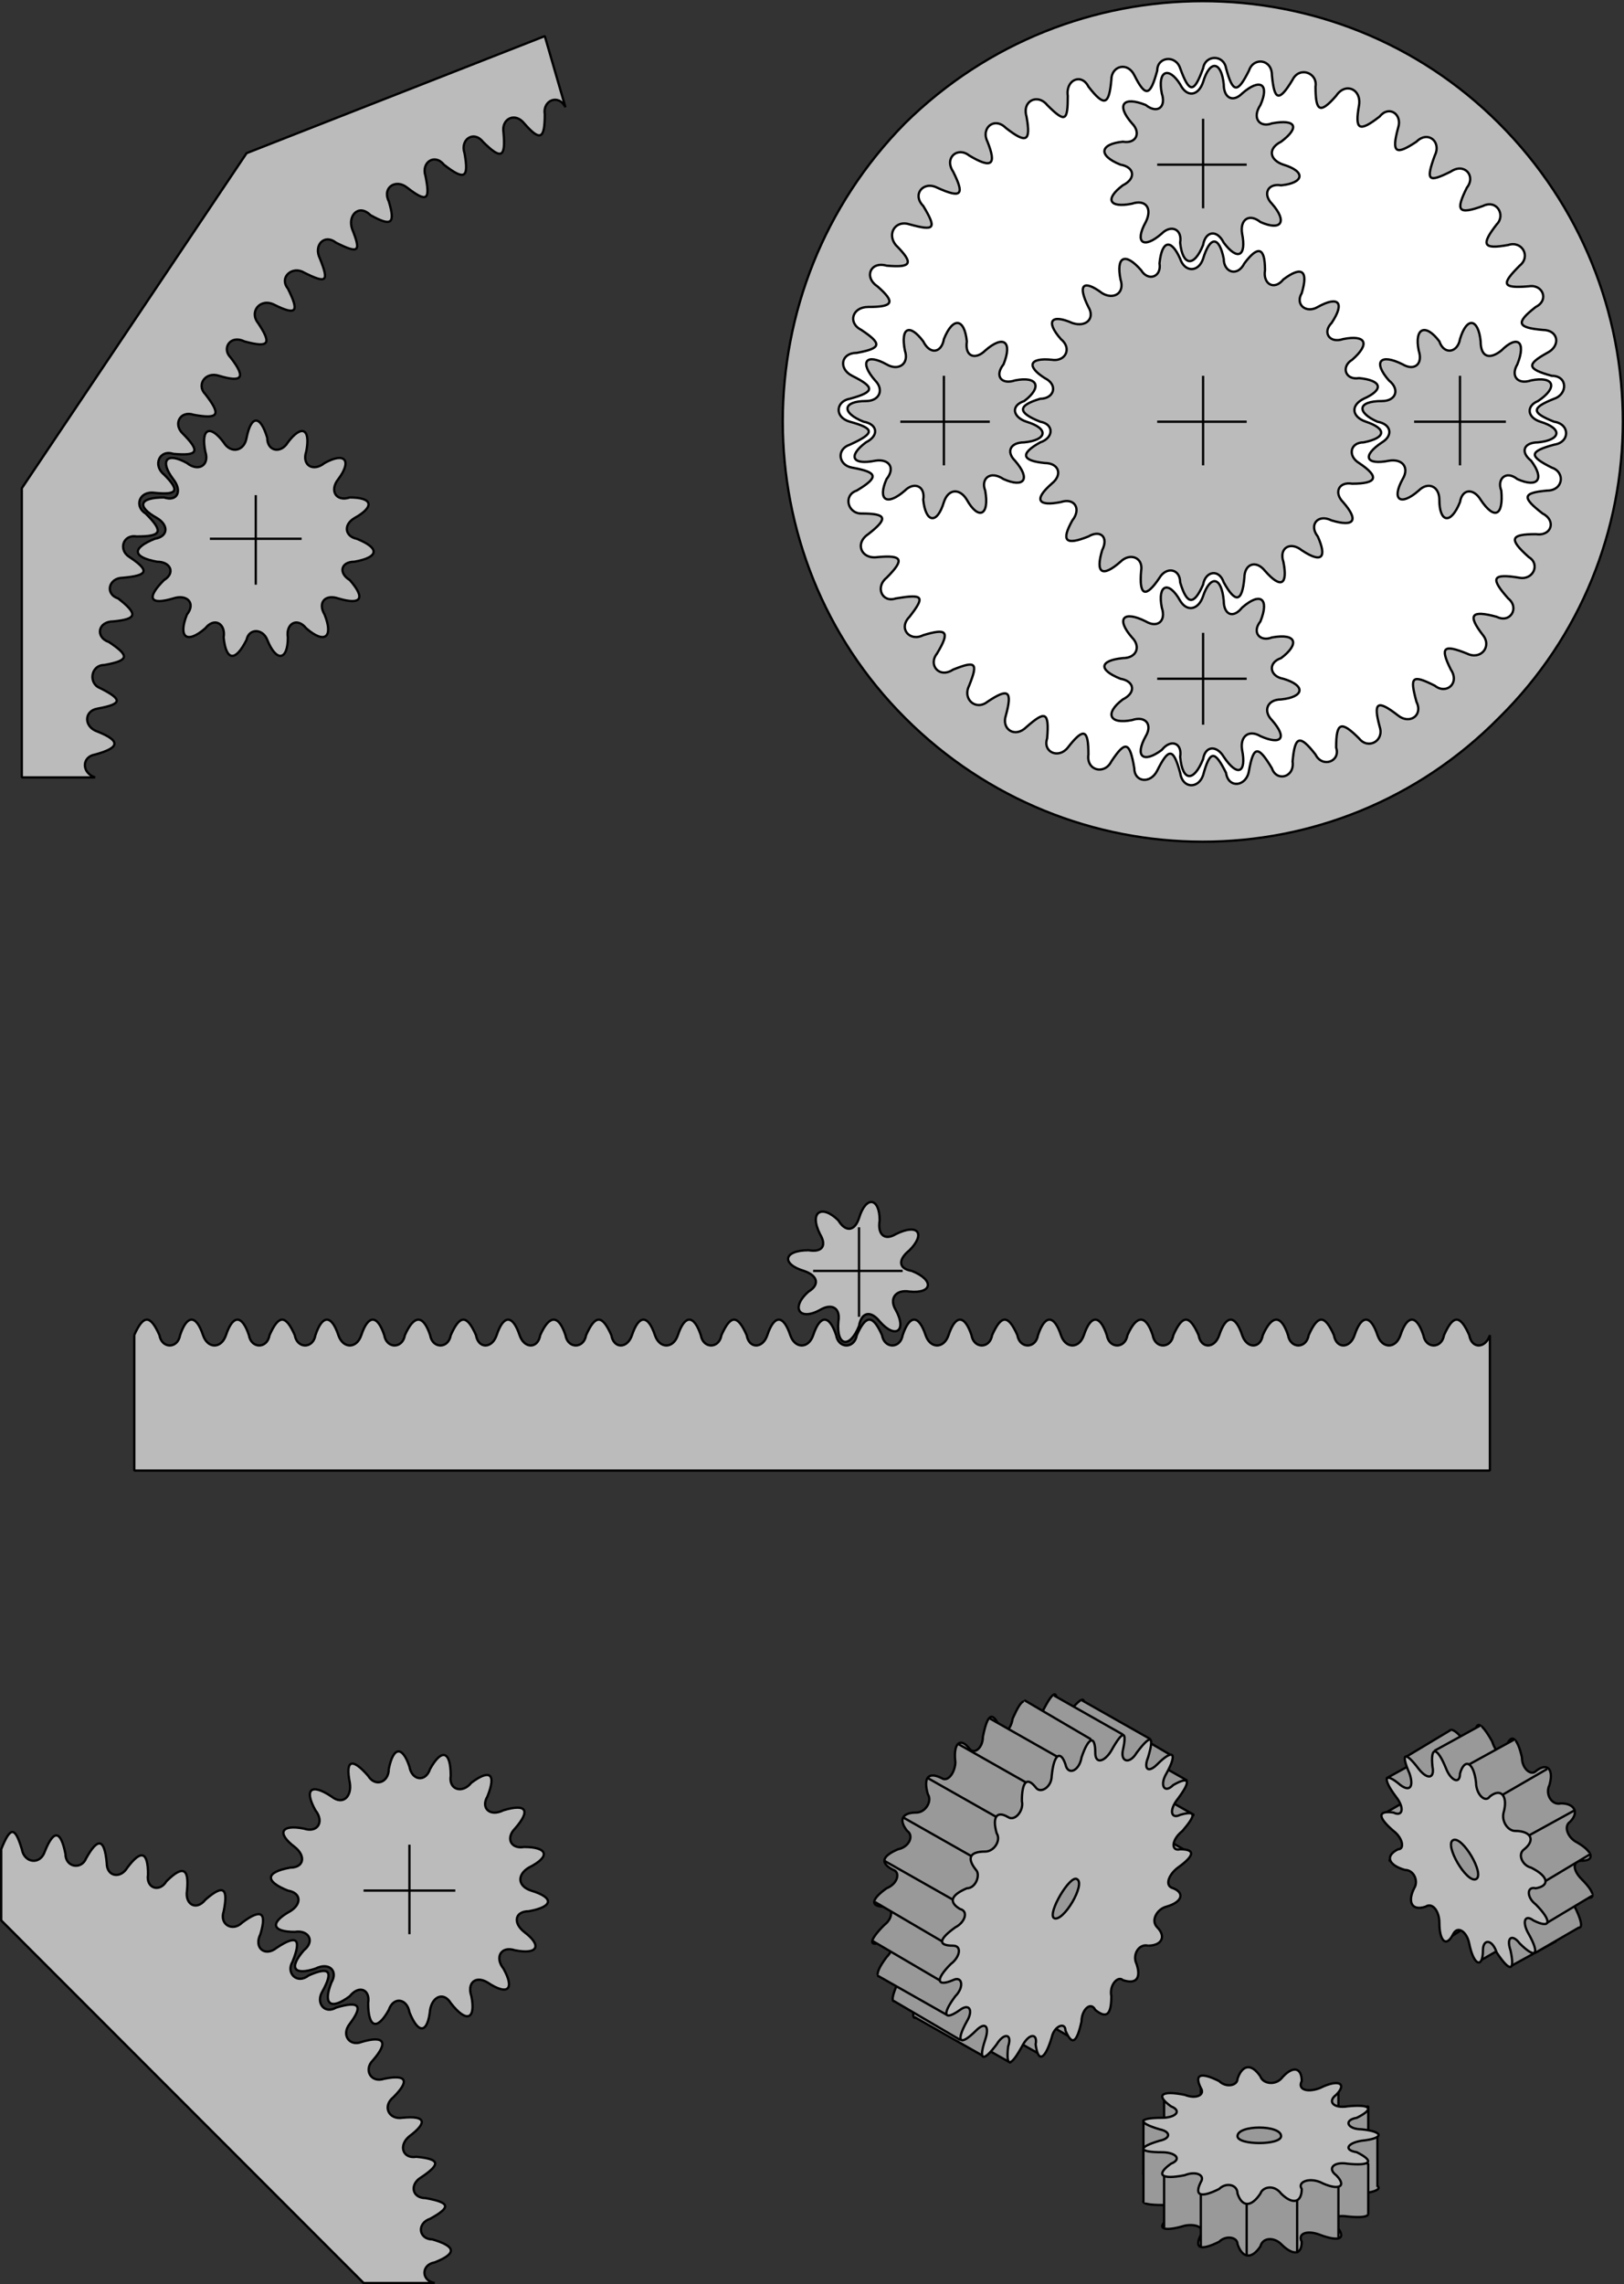 <svg xmlns="http://www.w3.org/2000/svg" width="707.996" height="995.248" version="1.2"><rect width="100%" height="100%" fill="#333333" stroke="none"/><g fill="none" fill-rule="evenodd" stroke="#000" stroke-linejoin="bevel" font-family="'Sans Serif'" font-size="12.5" font-weight="400"><path fill="#999" d="M470.5 830.748c-3-1-6 4-5 8 3 6 1 9-5 7-3-2-7 2-6 7 0 8-2 10-6 6-2-4-6 0-7 5-1 9-4 11-6 4-1-4-5-2-7 3-3 10-6 11-6 3 0-5-4-5-6 1-5 9-8 9-6 0 1-6-2-6-6-1-6 8-8 7-5-2 3-6 0-8-4-4-7 7-8 5-4-4 4-5 2-8-2-5-8 5-9 2-3-6 4-4 3-9-1-7-7 3-7 0 0-7 4-3 4-8 0-8-6 0-6-3 1-8 5-2 6-7 3-8-6-3-5-6 2-9 5-1 7-6 4-8-4-5-2-8 4-8 4 0 7-5 5-8-2-7 0-10 6-7 3 2 6-3 6-7-1-8 2-11 6-6 2 3 6 0 6-5 2-10 4-11 7-5 1 5 5 3 6-3 4-9 6-10 7-2 0 5 4 4 6-1 5-10 7-10 6 0-1 5 2 6 5 1 7-9 9-8 5 2-2 5 1 7 5 3 7-7 8-5 3 4-3 5-1 9 3 5 8-4 8-2 2 6-4 5-3 9 2 7 7-2 7 0 0 7-4 4-4 9 0 8 6 0 6 3-2 8-4 2-5 8-2 9 6 2 5 5-3 8-4 1-6 6-3 8 4 5 2 9-5 9" vector-effect="non-scaling-stroke"/><path fill="#999" d="m435.5 809.748 29 17 42 18-30-17" vector-effect="non-scaling-stroke"/><path fill="#999" d="m435.5 809.748 29 17h50l-29-17" vector-effect="non-scaling-stroke"/><path fill="#999" d="m435.5 809.748 29 17 31 36-29-17" vector-effect="non-scaling-stroke"/><path fill="#999" d="m435.5 809.748 29 17 55-19-30-17" vector-effect="non-scaling-stroke"/><path fill="#999" d="m435.5 809.748 29 17 18 50-29-17" vector-effect="non-scaling-stroke"/><path fill="#999" d="m435.5 809.748 29 17 56-36-30-17" vector-effect="non-scaling-stroke"/><path fill="#999" d="m435.5 809.748 29 17 4 62-29-17" vector-effect="non-scaling-stroke"/><path fill="#999" d="m435.5 809.748 29 17 53-51-30-17" vector-effect="non-scaling-stroke"/><path fill="#999" d="m435.5 809.748 29 17-10 69-30-17" vector-effect="non-scaling-stroke"/><path fill="#999" d="m435.5 809.748 29 17 46-62-29-17" vector-effect="non-scaling-stroke"/><path fill="#999" d="m435.5 809.748 29 17-24 72-30-17" vector-effect="non-scaling-stroke"/><path fill="#999" d="m435.5 809.748 29 17 37-69-30-17" vector-effect="non-scaling-stroke"/><path fill="#999" d="m435.5 809.748 29 17-36 69-30-17" vector-effect="non-scaling-stroke"/><path fill="#999" d="m435.5 809.748 29 17 25-71-30-17" vector-effect="non-scaling-stroke"/><path fill="#999" d="m435.5 809.748 29 17-46 62-29-17" vector-effect="non-scaling-stroke"/><path fill="#999" d="m435.5 809.748 29 17 11-69-29-17" vector-effect="non-scaling-stroke"/><path fill="#999" d="m435.5 809.748 29 17-52 51-30-17" vector-effect="non-scaling-stroke"/><path fill="#999" d="m435.5 809.748 29 17-3-61-30-17" vector-effect="non-scaling-stroke"/><path fill="#999" d="m435.5 809.748 29 17-55 36-29-17" vector-effect="non-scaling-stroke"/><path fill="#999" d="m435.5 809.748 29 17-17-50-30-17" vector-effect="non-scaling-stroke"/><path fill="#999" d="m435.5 809.748 29 17-54 19-29-17" vector-effect="non-scaling-stroke"/><path fill="#999" d="m435.5 809.748 29 17-30-35-30-17" vector-effect="non-scaling-stroke"/><path fill="#999" d="m435.5 809.748 29 17-49 1-30-17" vector-effect="non-scaling-stroke"/><path fill="#999" d="m435.5 809.748 29 17-41-18-30-17" vector-effect="non-scaling-stroke"/><path fill="#bbb" d="M500.5 847.748c-4-1-7 4-5 8 2 6 0 9-6 7-2-2-6 2-5 7 0 8-2 10-7 6-2-4-6 0-6 5-2 9-4 11-7 4 0-4-5-2-6 3-3 10-6 11-7 3 1-5-3-5-6 1-5 9-7 9-6 0 2-6-2-6-5-1-6 8-8 7-5-2 2-6 0-8-4-4-7 7-9 5-4-4 3-5 1-8-3-5-7 5-8 2-2-6 4-4 3-9-1-7-7 3-8 0-1-7 4-3 5-8 1-8-7 0-6-3 1-8 4-2 6-7 2-8-5-3-4-6 3-9 4 0 6-6 4-8-4-5-3-8 4-8 4 0 7-5 5-8-2-7 0-10 5-7 3 2 7-3 6-7 0-8 2-11 6-6 2 3 7 0 7-5 1-10 4-11 6-5 1 5 6 3 7-3 3-9 6-10 6-2 0 5 4 4 7-1 5-9 7-9 5 0-1 5 3 6 6 1 6-8 8-8 5 2-2 5 0 7 4 3 7-7 9-5 4 4-3 5-1 9 3 5 7-4 8-2 2 6-4 5-3 9 1 7 7-2 7 0 1 7-5 4-5 9-1 8 7 0 6 3-1 8-4 3-6 8-2 9 5 2 4 6-3 8-4 1-7 6-4 9 4 4 2 8-4 8" vector-effect="non-scaling-stroke"/><path fill="#999" d="M459.5 835.748c4 2 14-15 10-17-3-2-13 15-10 17m90 92c1 3 6 3 9 0 5-5 9-4 9 2-2 3 3 5 8 3 8-4 12-2 7 3-4 3-1 6 5 5 10-2 12 1 4 4-6 2-4 5 2 6 10 1 10 4 0 5-6 0-8 3-2 5 8 4 6 6-4 5-6-1-9 2-5 4 5 6 1 7-7 4-5-2-10-1-8 3 0 6-4 6-9 1-3-3-8-3-9 1-4 6-8 5-10-1 0-3-5-4-8-1-8 4-11 3-8-3 2-3-2-5-7-4-10 3-13 1-6-4 5-2 2-5-4-5-10 0-11-2-1-5 5-1 5-4 0-5-10-3-9-5 1-6 6 1 9-2 4-4-7-5-4-7 6-5 5 2 9 0 7-3-3-6 0-7 8-3 3 3 8 2 8-2 2-6 6-6 10 0" vector-effect="non-scaling-stroke"/><path fill="#999" d="M549.5 952.748v-22l-6-30v23" vector-effect="non-scaling-stroke"/><path fill="#999" d="M549.5 952.748v-22l-26-26v22m26 26v-22l16-29v23" vector-effect="non-scaling-stroke"/><path fill="#999" d="M549.5 952.748v-22l-42-18v23m42 17v-22l34-23v23" vector-effect="non-scaling-stroke"/><path fill="#999" d="M549.5 952.748v-22l-51-7v23m51 6v-22l47-13v23" vector-effect="non-scaling-stroke"/><path fill="#999" d="M549.5 952.748v-22l-51 6v23m51-7v-22h51v22" vector-effect="non-scaling-stroke"/><path fill="#999" d="M549.5 952.748v-22l-42 17v23m42-18v-22l47 12v22" vector-effect="non-scaling-stroke"/><path fill="#999" d="M549.5 952.748v-22l-26 25v23m26-26v-22l34 22v22" vector-effect="non-scaling-stroke"/><path fill="#999" d="M549.5 952.748v-22l-6 29v23m6-30v-22l16 28v23" vector-effect="non-scaling-stroke"/><path fill="#bbb" d="M549.5 904.748c1 3 6 4 9 1 5-6 9-5 9 1-2 4 3 5 8 3 8-4 12-2 7 3-4 3-1 6 5 5 10-1 12 1 4 5-6 1-4 5 2 5 10 1 10 4 0 5-6 1-8 4-2 5 8 4 6 6-4 5-6-1-9 2-5 5 5 5 1 7-7 3-5-2-10 0-8 3 0 6-4 7-9 2-3-4-8-3-9 0-4 6-8 6-10 0 0-4-5-5-8-2-8 4-11 3-8-3 2-3-2-5-7-3-10 2-13 0-6-5 5-2 2-5-4-5-10 0-11-2-1-5 5-1 5-4 0-5-10-3-9-5 1-5 6 0 9-3 4-5-7-5-4-7 6-5 5 2 9 0 7-3-3-6 0-7 8-3 3 3 8 2 8-1 2-6 6-7 10-1" vector-effect="non-scaling-stroke"/><path fill="#999" d="M558.5 930.748c0-5-19-5-19 0 0 4 19 4 19 0m78-119c2-3-1-8-5-9-7-2-8-6-3-8 4-1 3-6-1-8-7-6-8-10-1-8 5 2 5-2 1-7-6-8-5-11 3-6 4 4 6 2 3-4-4-9-1-11 5-3 3 5 7 5 5 0-1-10 2-9 7 0 2 6 5 7 6 3 2-7 5-5 7 4 0 5 4 8 6 6 5-4 8-1 6 6-2 4 1 9 5 8 6 0 8 4 4 8-3 2-1 7 3 9 7 4 8 8 2 8-4 0-4 4 0 8 7 7 6 10-1 7-4-3-6 0-2 5 5 10 3 12-4 5-4-5-7-3-5 2 3 10 0 10-5 1-3-5-6-5-6 0-1 8-4 6-7-3-1-5-5-8-6-4-4 5-7 3-7-6 1-4-2-8-5-7-6 2-9-1-5-7" vector-effect="non-scaling-stroke"/><path fill="#999" d="m658.5 798.748-20 11-23 20 20-12" vector-effect="non-scaling-stroke"/><path fill="#999" d="m658.5 798.748-20 11-9 36 19-12" vector-effect="non-scaling-stroke"/><path fill="#999" d="m658.5 798.748-20 11-33 1 20-12" vector-effect="non-scaling-stroke"/><path fill="#999" d="m658.5 798.748-20 11 6 45 19-11" vector-effect="non-scaling-stroke"/><path fill="#999" d="m658.5 798.748-20 11-36-19 19-11" vector-effect="non-scaling-stroke"/><path fill="#999" d="m658.5 798.748-20 11 20 47 20-11" vector-effect="non-scaling-stroke"/><path fill="#999" d="m658.5 798.748-20 11-34-35 20-11" vector-effect="non-scaling-stroke"/><path fill="#999" d="m658.5 798.748-20 11 31 41 19-11" vector-effect="non-scaling-stroke"/><path fill="#999" d="m658.5 798.748-20 11-26-44 20-12" vector-effect="non-scaling-stroke"/><path fill="#999" d="m658.5 798.748-20 11 36 28 20-12" vector-effect="non-scaling-stroke"/><path fill="#999" d="m658.5 798.748-20 11-13-47 20-11" vector-effect="non-scaling-stroke"/><path fill="#999" d="m658.5 798.748-20 11 35 10 20-12" vector-effect="non-scaling-stroke"/><path fill="#999" d="m658.5 798.748-20 11 2-41 20-11" vector-effect="non-scaling-stroke"/><path fill="#999" d="m658.5 798.748-20 11 28-10 20-11" vector-effect="non-scaling-stroke"/><path fill="#999" d="m658.5 798.748-20 11 17-28 19-11" vector-effect="non-scaling-stroke"/><path fill="#bbb" d="M616.5 822.748c2-3 0-8-4-8-7-2-9-6-3-9 3 0 2-5-2-8-7-6-7-9 0-8 4 2 5-2 1-7-6-8-5-11 2-5 4 3 6 1 4-5-4-9-2-10 4-2 4 5 7 4 6-1-1-9 2-9 6 1 2 5 6 7 6 2 2-7 6-5 7 4 0 5 4 9 6 6 5-4 8 0 6 7-1 4 2 8 5 8 7 0 9 4 4 8-3 2-1 7 3 8 8 4 8 8 2 9-4-1-4 4 0 7 7 7 7 11-1 7-4-3-5 1-2 6 5 9 3 11-4 4-3-4-6-3-4 3 2 9 0 10-6 1-2-6-6-6-6-1 0 8-4 7-6-3-1-5-5-8-7-4-3 6-6 3-6-5 0-5-3-9-6-7-6 2-8-2-5-8" vector-effect="non-scaling-stroke"/><path fill="#999" d="M633.5 801.748c-4 2 6 19 10 17s-6-19-10-17" vector-effect="non-scaling-stroke"/><path fill="#bbb" d="M41.5 338.748c-6-2-6-9 0-10 11-3 11-6 1-10-6-2-6-9 0-10 11-2 11-4 1-9-5-2-4-10 2-10 11-2 11-4 2-10-6-2-5-9 2-9 10-1 11-3 2-10-6-2-4-9 2-9 11-1 12-3 3-9-5-3-3-10 3-9 11 0 12-2 4-10-5-3-3-10 4-9 10 1 11-1 4-8-5-4-2-11 4-9 11 1 12-1 4-9-4-4-1-10 5-8 11 2 12 0 5-9-4-4 0-10 6-8 10 3 12 1 5-8-4-4 0-10 6-7 11 3 12 1 6-8-4-5 1-11 7-8 10 5 11 3 6-7-4-5 2-10 7-7 10 5 11 4 7-6-3-6 2-11 7-7 10 5 11 4 7-6-2-6 3-11 8-6 9 5 11 4 8-6-3-6 3-10 8-6 9 7 10 5 8-5-2-6 4-10 8-5 9 7 11 6 9-5-2-6 4-10 8-5 8 8 10 7 9-4-1-6 5-9 9-4 7 8 9 7 9-4-1-6 6-9 9-3l-9-31-130 51-98 146v126h32m17 243c4-9 7-9 11 0 1 6 8 6 9 0 3-9 7-9 10 0 2 6 8 6 10 0 3-9 7-9 10 0 1 6 8 6 9 0 4-9 7-9 11 0 1 6 8 6 9 0 3-9 7-9 10 0 2 6 8 6 10 0 3-9 7-9 10 0 1 6 8 6 9 0 4-9 8-9 11 0 1 6 8 6 9 0 4-9 7-9 11 0 1 6 7 6 9 0 3-9 7-9 10 0 2 6 8 6 9 0 4-9 8-9 11 0 1 6 8 6 9 0 4-9 7-9 11 0 1 6 7 6 9 0 3-9 7-9 10 0 2 6 8 6 10 0 3-9 7-9 10 0 1 6 8 6 9 0 4-9 7-9 11 0 1 6 7 6 9 0 3-9 7-9 10 0 2 6 8 6 10 0 3-9 7-9 10 0 1 6 8 6 9 0 4-9 7-9 11 0 1 6 8 6 9 0 3-9 7-9 10 0 2 6 8 6 10 0 3-9 7-9 10 0 1 6 8 6 9 0 4-9 7-9 11 0 1 6 8 6 9 0 3-9 7-9 10 0 2 6 8 6 10 0 3-9 7-9 10 0 1 6 8 6 9 0 4-9 8-9 11 0 1 6 8 6 9 0 4-9 7-9 11 0 1 6 7 6 9 0 3-9 7-9 10 0 2 6 8 6 9 0 4-9 8-9 11 0 1 6 8 6 9 0 4-9 7-9 11 0 1 6 7 6 9 0 3-9 7-9 10 0 2 6 8 6 10 0 3-9 7-9 10 0 1 6 8 6 9 0 4-9 7-9 11 0 1 6 7 6 9 0v59h-591v-59m131 413c-6-1-6-8 0-9 10-4 9-7-1-10-6 0-7-7-1-9 9-5 9-7-2-9-6 0-7-6-2-9 9-6 8-8-2-9-6 1-8-5-3-9 8-6 7-9-3-8-6 1-9-5-4-9 7-7 6-10-4-8-6 2-9-4-5-8 7-8 5-11-5-8-5 2-9-3-5-8 6-8 4-10-6-7-5 3-9-2-6-7 5-9 3-11-6-7-5 4-10-1-7-6 4-10 2-12-7-6-5 4-10 0-7-6 3-10 0-11-8-5-4 4-10 1-8-5 2-10 0-12-8-5-4 5-9 2-8-4 1-10-2-11-9-4-3 5-9 3-8-3 0-10-3-11-9-3-3 5-9 4-9-2-1-11-4-11-9-2-2 5-9 4-9-2-2-10-5-11-9-1-2 6-9 5-10-1-3-10-5-10-9 0v31l158 158h31" vector-effect="non-scaling-stroke"/><path fill="#bbb" d="M155.5 234.748c-5-1-6-6-1-9 9-5 8-9-2-9-6 2-9-3-5-8 6-8 3-12-6-7-5 4-10 1-8-5 2-10-2-12-8-4-3 5-9 4-9-2-3-10-7-10-9 0-1 6-7 7-10 2-6-8-10-6-8 4 2 6-3 9-8 5-9-5-12-1-6 7 4 5 2 10-4 8-11 0-12 4-3 9 5 3 5 8-1 9-10 4-10 8 1 10 6 0 8 5 3 8-8 8-6 11 4 8 6-2 10 2 6 7-4 10 0 13 8 6 4-5 9-2 8 4 1 10 5 11 10 1 1-5 7-5 9 0 4 10 9 9 9-1-1-6 4-9 8-4 8 7 12 4 8-6-3-5 0-9 6-7 10 3 12 0 5-8-5-3-4-8 2-8 11-2 11-6 1-10" vector-effect="non-scaling-stroke"/><path d="M91.5 234.748h40m-20-19v39" vector-effect="non-scaling-stroke"/><path fill="#bbb" d="M397.5 553.748c-6-1-6-5-1-9 7-7 4-12-6-7-5 3-8 0-7-6 0-10-6-11-9-1-2 6-6 6-9 1-7-7-13-4-8 6 3 5 1 8-5 7-11 0-12 6-2 9 6 2 7 6 2 9-8 7-4 13 5 8 5-3 9-1 8 5-1 11 5 12 9 2 1-6 5-7 9-2 7 8 12 4 7-5-3-5 0-9 6-8 10 1 11-5 1-9" vector-effect="non-scaling-stroke"/><path d="M354.5 553.748h39m-19 20v-39" vector-effect="non-scaling-stroke"/><path fill="#bbb" d="M653.5 312.748c-71 72-187 72-259 0-71-71-71-187 0-259 72-71 188-71 259 0 72 72 72 188 0 259" vector-effect="non-scaling-stroke"/><path fill="#fff" d="M370.5 183.748c-7-2-6-9 0-10 11-3 11-5 1-10-6-3-5-10 2-10 11-2 11-4 2-10-6-3-4-10 3-10 11 0 12-2 4-9-6-4-3-11 4-9 11 1 12-1 4-9-4-5 0-11 6-9 11 3 12 2 6-8-5-5 0-11 6-8 11 5 12 3 7-7-4-6 2-11 7-7 10 6 12 4 8-6-3-6 3-11 8-6 9 7 11 6 9-5-2-7 5-10 9-5 8 8 9 7 9-4-1-7 6-10 9-4 7 9 9 8 10-3 0-6 7-8 10-2 5 10 7 9 10-2 0-6 8-7 10-1 4 11 6 11 10 0 1-6 9-6 10 0 3 11 5 11 10 1 2-6 10-5 10 2 1 11 3 12 9 2 3-6 11-3 10 3 0 11 2 12 9 4 4-6 11-3 10 4-2 11 0 12 9 5 4-5 10-1 8 5-3 11-1 12 8 6 5-5 11 0 8 6-4 11-3 12 7 7 6-4 11 2 7 7-5 10-4 12 7 8 6-3 10 4 6 8-7 9-6 11 5 9 6-2 10 5 5 9-8 8-8 10 4 9 6-1 9 6 3 9-9 7-8 9 3 10 7 0 8 7 2 10-9 5-9 7 2 10 7 0 7 8 1 10-10 4-10 6 0 10 7 1 7 9 0 10-11 3-11 5-1 10 6 2 5 10-2 10-11 1-11 3-2 10 6 3 4 10-3 9-11 0-12 2-3 10 5 3 2 10-4 9-12-2-13 0-5 9 5 4 1 11-5 8-11-3-13-1-6 8 4 5-1 11-7 8-10-4-12-3-7 7 4 6-2 11-7 7-10-5-11-4-8 7 3 6-3 10-8 6-9-7-11-6-8 5 2 6-5 10-9 5-8-8-10-7-10 4 2 6-6 9-9 3-7-9-9-8-10 3 1 7-7 9-9 3-6-10-8-10-10 1-1 7-9 8-10 1-5-10-7-10-10 1-2 6-9 6-10-1-3-11-5-11-10-1-3 6-10 5-10-1-2-12-4-12-10-3-3 6-11 4-10-3 0-11-2-12-9-3-4 5-11 2-9-4 1-12-1-12-9-5-5 5-11 1-9-5 3-11 1-12-8-6-5 4-11-1-8-7 4-10 3-11-7-7-6 4-11-2-7-7 6-10 4-11-6-8-6 3-11-3-6-8 7-9 6-10-6-8-6 2-9-5-4-9 8-8 7-10-4-9-7 1-10-6-4-10 9-7 8-9-3-9-6 0-8-8-2-10 10-6 9-8-2-10-6-1-7-8-1-10 11-5 11-7 0-10" vector-effect="non-scaling-stroke"/><path fill="#bbb" d="M595.5 183.748c-6-2-7-7-1-10 9-4 8-8-2-9-6 1-8-5-3-8 8-7 6-11-4-9-6 2-9-3-5-7 6-9 3-12-6-7-5 3-10-1-7-6 3-10 0-12-8-6-4 5-9 2-8-4 0-10-3-11-9-3-3 6-9 4-9-2-2-10-6-10-9 0-2 6-8 6-10 0-4-9-8-8-9 2 1 6-5 8-8 3-7-8-11-6-9 4 2 6-3 9-8 6-8-6-11-4-6 6 3 5-1 9-7 7-9-4-12-1-5 7 5 4 2 10-4 9-10-1-11 3-3 8 6 3 4 9-2 9-10 3-10 6 0 10 6 1 6 7 0 9-9 5-8 8 2 9 6 0 8 5 3 9-8 7-6 10 4 8 6-2 9 3 5 8-5 9-3 11 7 7 5-3 9 0 6 6-3 10 0 12 8 5 4-4 10-2 9 4-1 11 2 12 8 3 3-5 9-4 9 2 3 10 6 10 10 1 1-6 7-7 9-1 5 9 8 9 9-2 0-6 5-8 9-3 7 8 10 6 8-4-2-6 3-9 8-5 9 6 11 3 7-6-4-5 0-10 6-7 10 3 12 0 5-8-4-4-2-9 4-8 11 0 12-3 3-9-5-3-4-9 2-9 10-2 10-6 1-9" vector-effect="non-scaling-stroke"/><path d="M524.5 163.748v39m-20-19h39" vector-effect="non-scaling-stroke"/><path fill="#bbb" d="M559.5 71.748c-6-2-7-7-1-10 8-6 7-10-4-8-5 2-9-2-5-8 4-9 0-12-8-5-4 4-8 2-8-4-1-10-6-11-9-1-2 6-7 7-10 1-5-8-10-6-8 4 2 6-2 9-7 5-10-4-13 0-6 8 4 4 2 9-4 8-10 1-11 6-1 10 6 1 7 6 1 9-8 6-6 10 4 8 6-2 9 2 6 8-5 9-1 12 7 5 4-4 9-2 8 4 1 10 6 11 10 1 1-6 6-7 9-1 6 8 10 6 8-4-1-6 3-9 8-5 9 4 12 0 5-8-4-4-2-9 4-8 10-1 11-6 1-9" vector-effect="non-scaling-stroke"/><path d="M504.5 71.748h39m-19-20v39" vector-effect="non-scaling-stroke"/><path fill="#bbb" d="M559.5 295.748c-6-1-7-7-1-9 8-6 7-11-4-9-5 2-9-2-5-7 4-10 0-13-8-6-4 5-8 3-8-3-1-11-6-11-9-2-2 6-7 7-10 2-5-9-10-7-8 3 2 6-2 9-7 6-10-5-13-1-6 7 4 4 2 9-4 9-10 1-11 5-1 9 6 1 7 6 1 9-8 6-6 11 4 9 6-2 9 2 6 7-5 9-1 12 7 6 4-5 9-3 8 3 1 11 6 11 10 1 1-6 6-6 9-1 6 9 10 7 8-3-1-6 3-9 8-6 9 4 12 1 5-7-4-4-2-9 4-9 10-1 11-6 1-9" vector-effect="non-scaling-stroke"/><path d="M504.5 295.748h39m-19-20v40" vector-effect="non-scaling-stroke"/><path fill="#bbb" d="M447.5 183.748c-6-2-7-7-1-9 8-6 6-11-4-9-6 2-9-2-5-7 4-10 0-13-8-6-4 4-9 3-8-4-1-10-6-11-10-1-1 6-6 7-9 1-6-8-10-6-8 4 2 6-3 9-8 6-9-5-12-1-5 7 4 4 2 9-4 9-10 0-11 5-1 9 6 1 7 6 1 9-8 6-6 10 4 8 6-1 9 3 5 8-4 9 0 12 8 5 4-4 9-2 8 4 1 10 6 11 9 1 2-6 7-6 10-1 5 9 10 7 8-4-2-5 2-9 8-5 9 4 12 0 5-8-4-4-2-8 4-8 10-1 11-6 1-9" vector-effect="non-scaling-stroke"/><path d="M392.5 183.748h39m-20-20v39" vector-effect="non-scaling-stroke"/><path fill="#bbb" d="M671.5 183.748c-6-2-6-7-1-9 9-6 7-11-3-9-6 2-9-2-6-7 4-10 0-13-7-6-5 4-9 3-9-4-1-10-6-11-9-1-1 6-7 7-9 1-6-8-11-6-9 4 2 6-2 9-7 6-10-5-13-1-6 7 5 4 3 9-3 9-11 0-11 5-2 9 6 1 7 6 2 9-9 6-7 10 3 8 6-1 9 3 6 8-5 9-1 12 7 5 4-4 9-2 9 4 0 10 5 11 9 1 1-6 6-6 9-1 6 9 10 7 9-4-2-5 2-9 7-5 9 4 12 0 6-8-5-4-3-8 3-8 10-1 11-6 1-9" vector-effect="non-scaling-stroke"/><path d="M616.5 183.748h40m-20-20v39" vector-effect="non-scaling-stroke"/><path fill="#bbb" d="M231.5 823.748c-6-2-6-7-1-10 10-5 8-9-2-9-6 1-8-4-4-8 7-8 5-11-5-8-6 3-10-1-7-6 4-10 1-12-7-6-4 5-10 3-9-3 0-11-4-12-9-3-2 6-8 5-9-1-3-9-7-9-9 1 0 6-6 8-9 3-7-8-10-7-8 3 1 6-3 10-8 6-9-6-12-3-7 6 4 5 1 10-5 8-10-2-12 2-4 8 5 4 4 9-2 9-11 2-11 6-1 10 6 1 6 6 1 9-9 5-8 9 2 9 6-1 9 4 4 8-7 8-4 11 5 8 6-3 10 1 7 6-4 10 0 12 8 6 4-5 9-3 8 3 0 11 4 12 9 3 2-6 8-5 9 1 4 10 8 9 9-1 1-6 6-8 9-3 7 9 11 7 9-3-2-6 2-9 7-6 9 6 12 3 7-6-4-5-1-10 5-8 10 2 12-2 4-8-5-4-4-9 2-9 11-2 11-6 1-9" vector-effect="non-scaling-stroke"/><path d="M178.5 803.748v39m-20-19h40" vector-effect="non-scaling-stroke"/></g></svg>
